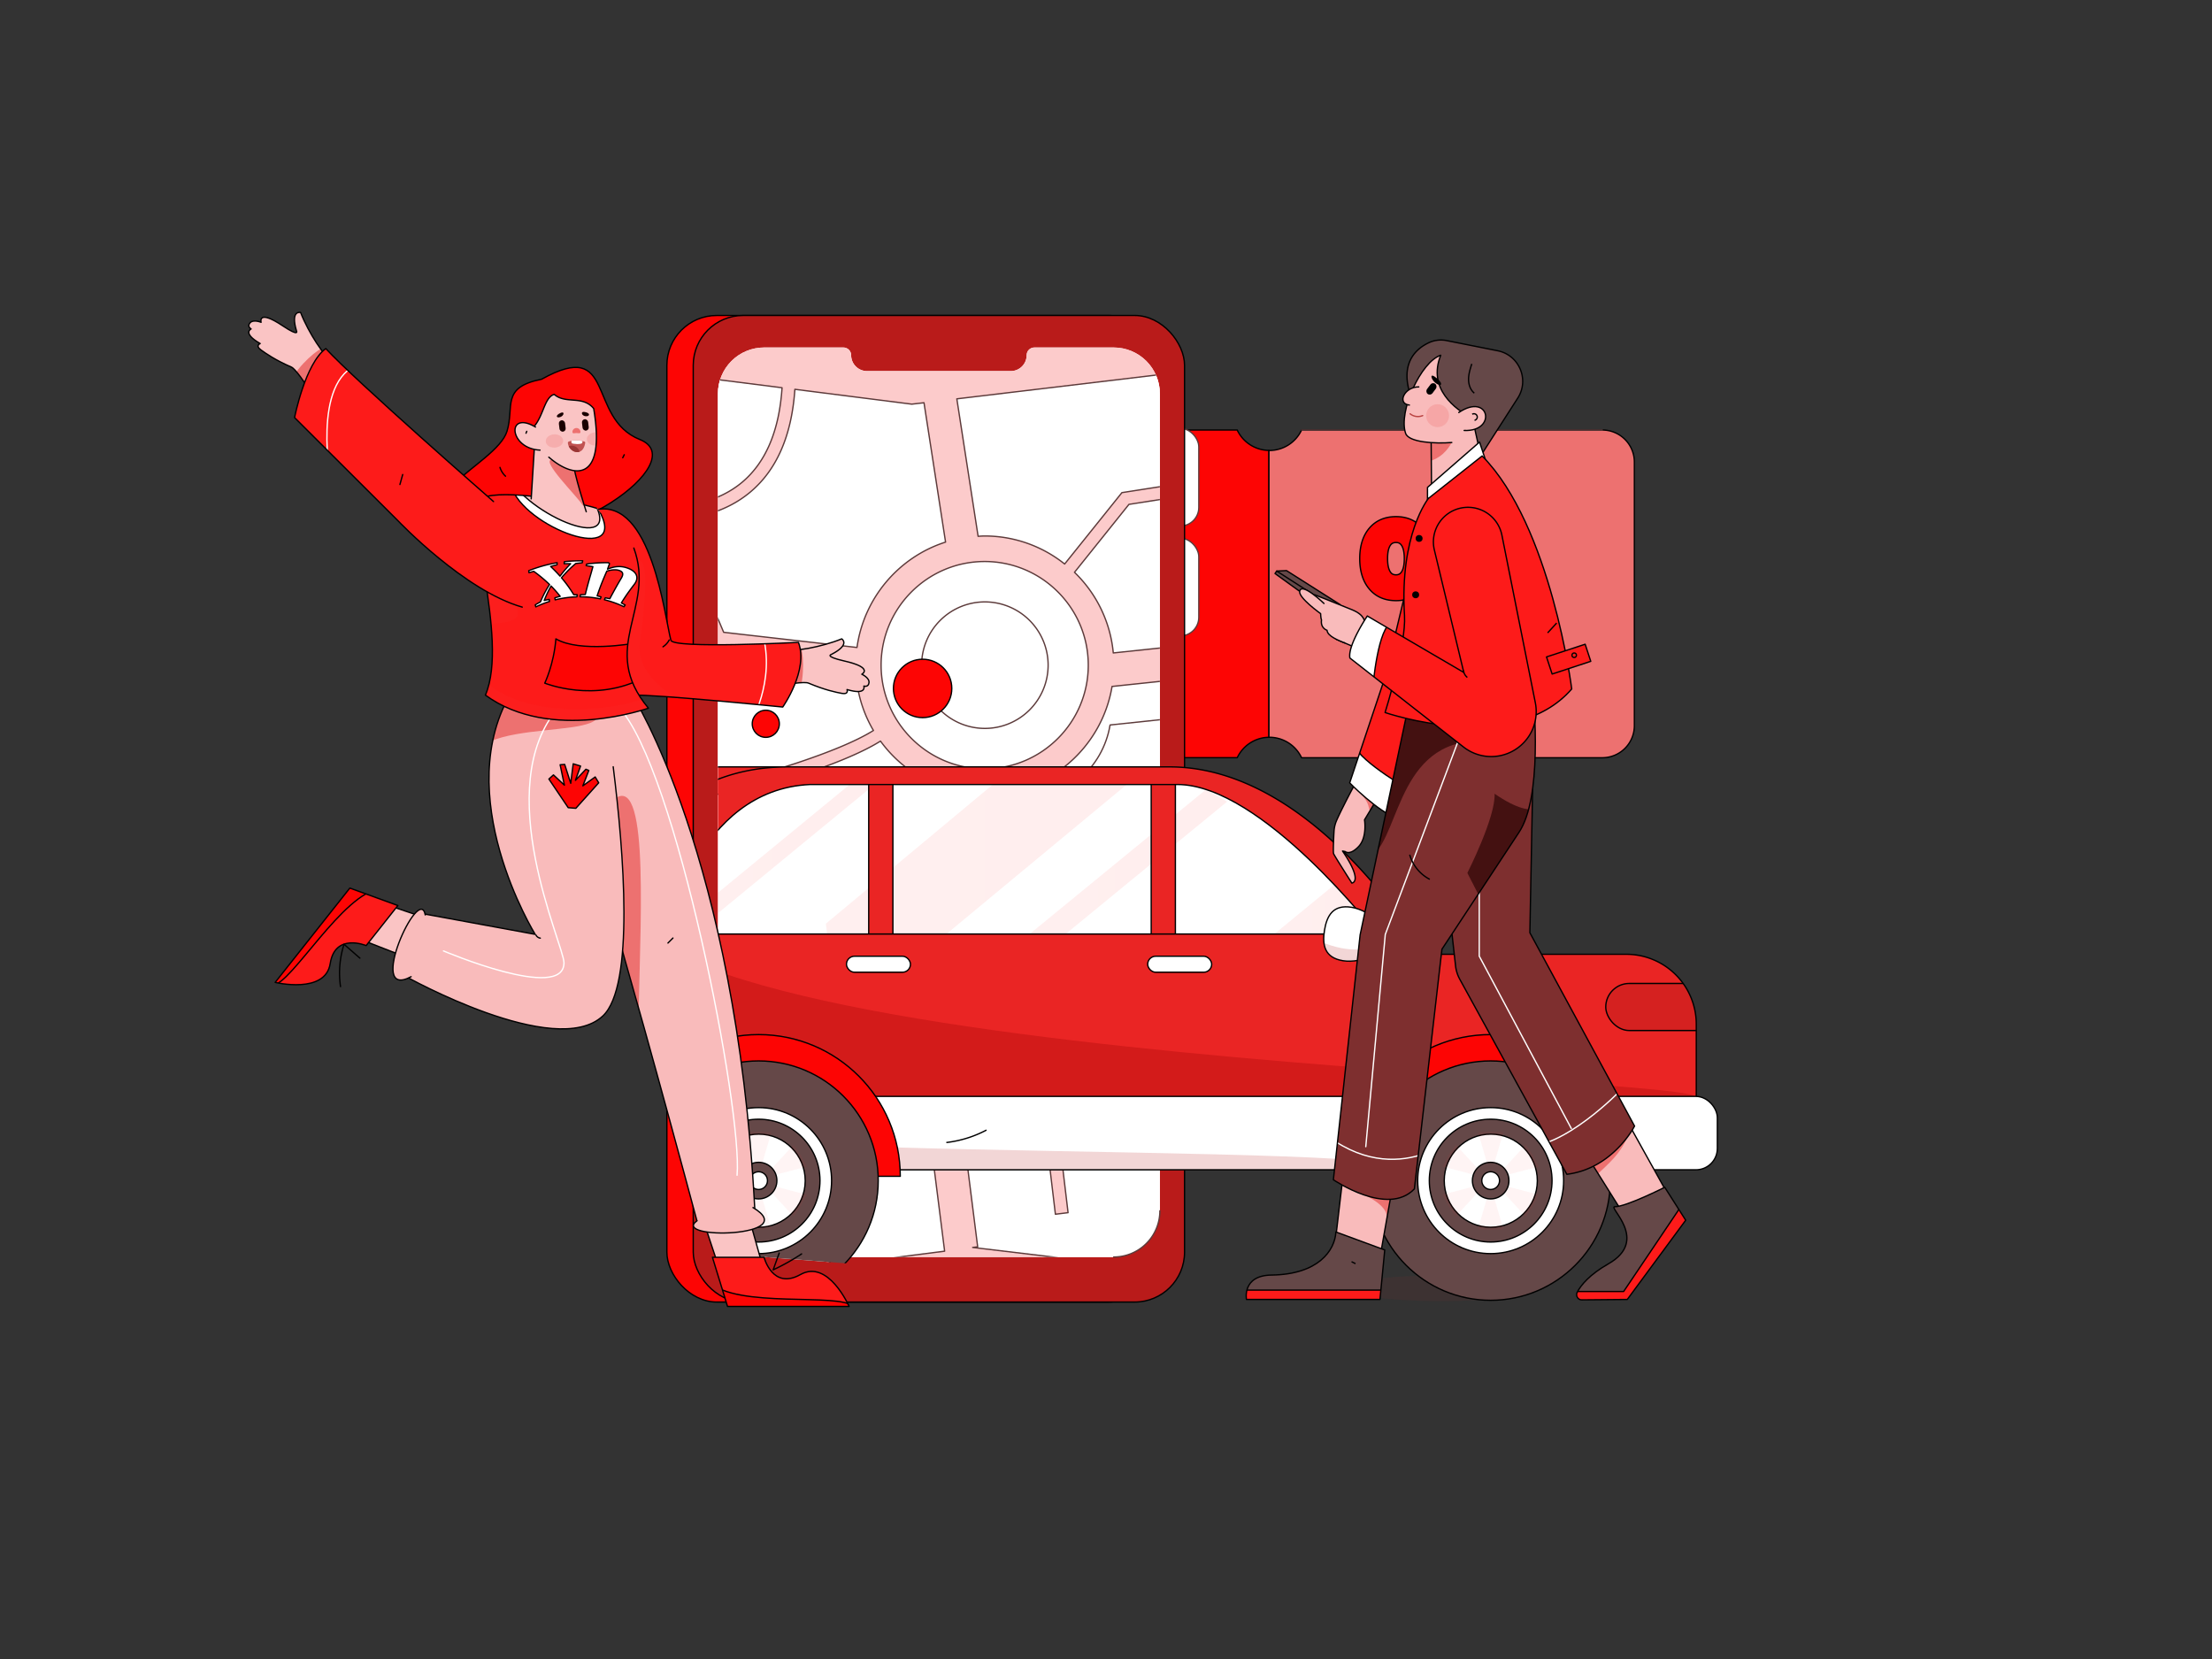 <svg xmlns="http://www.w3.org/2000/svg" xmlns:xlink="http://www.w3.org/1999/xlink" viewBox="0 0 4000 3000" id="Taxibookingapp">
  <rect x="0" y="0" width="4000" height="3000" fill="#333333" stroke="none"/>
  <defs>
    <clipPath id="b">
      <path fill="#aa1e1d" d="M1381.7,628.39h143.52a13.89,13.89,0,0,1,13.89,13.9h0a28.79,28.79,0,0,0,28.78,28.79h259.86a28.79,28.79,0,0,0,28.78-28.79h0a13.89,13.89,0,0,1,13.89-13.9h143.52a83.49,83.49,0,0,1,83.47,83.52V2189.52a83.49,83.49,0,0,1-83.47,83.52H1381.7a83.49,83.49,0,0,1-83.47-83.52V711.91A83.49,83.49,0,0,1,1381.7,628.39Z" class="color1daa8c svgShape"></path>
    </clipPath>
    <clipPath id="c">
      <path fill="none" d="M1381.7,628.39h143.52a13.89,13.89,0,0,1,13.89,13.9h0a28.79,28.79,0,0,0,28.78,28.79h259.86a28.79,28.79,0,0,0,28.78-28.79h0a13.89,13.89,0,0,1,13.89-13.9h143.52a83.49,83.49,0,0,1,83.47,83.52l1452.76,1219c0,46.13-40.67,504.35-86.77,504.35L1381.7,2273a83.49,83.49,0,0,1-83.47-83.52V711.91A83.49,83.49,0,0,1,1381.7,628.39Z"></path>
    </clipPath>
    <clipPath id="d">
      <path fill="#ea2524" stroke="#000000" stroke-linecap="round" stroke-linejoin="round" stroke-width="2.38" d="M1022.67,2064.52s-33.87-677.73,402.17-677.73h690.05c266.71,0,461.44,338.87,461.44,338.87h364.6a126.52,126.52,0,0,1,126.48,126.55v212.31Z" class="color7a24ea svgShape colorStroke000000 svgStroke"></path>
    </clipPath>
    <clipPath id="e">
      <rect width="2156.22" height="132.72" x="949.29" y="1982.63" fill="#ffffff" stroke="#000000" stroke-linecap="round" stroke-linejoin="round" stroke-width="2.38" rx="38.6" class="colorffffff svgShape colorStroke000000 svgStroke"></rect>
    </clipPath>
    <clipPath id="f">
      <path fill="#ffffff" stroke="#000000" stroke-linecap="round" stroke-linejoin="round" stroke-width="2.38" d="M1206.12,1689s52.21-261.16,258.94-270.37H2129c153.17,0,361.25,270.37,361.25,270.37Z" class="colorffffff svgShape colorStroke000000 svgStroke"></path>
    </clipPath>
    <clipPath id="j">
      <path fill="#ffffff" stroke="#000000" stroke-linecap="round" stroke-linejoin="round" stroke-width="2.38" d="M2444.13,1640.68c-33.35-5.4-44.74,14.93-49.05,41.6s.07,49.56,33.42,55,84.27-16.31,87.36-35.38S2477.49,1646.09,2444.13,1640.68Z" class="colorffffff svgShape colorStroke000000 svgStroke"></path>
    </clipPath>
    <clipPath id="k">
      <polygon fill="#f9bbbb" stroke="#000000" stroke-linecap="round" stroke-linejoin="round" stroke-width="2.38" points="2661.8 752.77 2682.44 845.89 2588.81 909.85 2587.49 735.26 2661.8 752.77" class="colorf9c1bb svgShape colorStroke000000 svgStroke"></polygon>
    </clipPath>
    <clipPath id="l">
      <polygon fill="#f9bbbb" stroke="#000000" stroke-linecap="round" stroke-linejoin="round" stroke-width="2.38" points="2869.53 1896.44 3030.17 2185.2 2961.29 2235.93 2786.4 1957.66 2869.53 1896.44" class="colorf9c1bb svgShape colorStroke000000 svgStroke"></polygon>
    </clipPath>
    <clipPath id="m">
      <path fill="#654848" stroke="#000000" stroke-linecap="round" stroke-linejoin="round" stroke-width="2.38" d="M2860.16,2350.57l82.5-.76,105.6-143.23L3010.38,2147s-69.52,35.13-90.29,35.13c-13.59,0,63.8,60.44-11.8,103.39-34,19.34-49.26,38.34-56,50.79C2848.79,2342.71,2853.15,2350.63,2860.16,2350.57Z" class="color485065 svgShape colorStroke000000 svgStroke"></path>
    </clipPath>
    <clipPath id="n">
      <polygon fill="#f9bbbb" stroke="#000000" stroke-linecap="round" stroke-linejoin="round" stroke-width="2.38" points="2544.15 1998.33 2487.91 2316.3 2406.3 2316.3 2443.61 1998.33 2544.15 1998.33" class="colorf9c1bb svgShape colorStroke000000 svgStroke"></polygon>
    </clipPath>
    <clipPath id="o">
      <path fill="#654848" stroke="#000000" stroke-linecap="round" stroke-linejoin="round" stroke-width="2.38" d="M2254,2349.81h241.42l8.62-89.52-88.32-32.53c-1.78,33.53-31.86,76.91-116.39,77.95C2245.52,2306.37,2254,2349.81,2254,2349.81Z" class="color485065 svgShape colorStroke000000 svgStroke"></path>
    </clipPath>
    <clipPath id="p">
      <path fill="#f9bbbb" stroke="#000000" stroke-linecap="round" stroke-linejoin="round" stroke-width="2.38" d="M2444.54,1596.86s21.58-1.43-16.83-57.93l4.76.92s8.22,7.81,24.22-8.94,10.8-48.42,10.8-48.42L2505,1420l-41.16-27.83s-33.19,60.82-46.53,90.79a58.22,58.22,0,0,0-5,20.6c-.73,13.69-1.81,37.3-.76,40.14C2413.11,1547.73,2444.54,1596.86,2444.54,1596.86Z" class="colorf9c1bb svgShape colorStroke000000 svgStroke"></path>
    </clipPath>
    <clipPath id="q">
      <path fill="#fd1b1a" stroke="#000000" stroke-linecap="round" stroke-linejoin="round" stroke-width="2.38" d="M2440.68,1415.7s50,51.59,86.52,64.49l80.27-296.65-24.32-282.32L2573,938.8l-68.31,285.58Z" class="color1a80fd svgShape colorStroke000000 svgStroke"></path>
    </clipPath>
    <clipPath id="r">
      <path fill="#7e2f2f" stroke="#000000" stroke-linecap="round" stroke-linejoin="round" stroke-width="2.38" d="M2833.35,2123.5c83.78-10.46,122.45-87.21,122.45-87.21l-189.32-349.6,7.78-407.38-191.11,27.26,48.94,439.85a65.78,65.78,0,0,0,7.68,24.42Z" class="color2f387e svgShape colorStroke000000 svgStroke"></path>
    </clipPath>
    <clipPath id="s">
      <path fill="#7e2f2f" stroke="#000000" stroke-linecap="round" stroke-linejoin="round" stroke-width="2.38" d="M2411.19,2133.37s98.11,67.36,146.45,16.53l49.83-433.4,139.37-211.4c41.3-62.66,29.32-218.48,22.64-294.4l25.19,14.38L2547,1276l-87.46,414.5Z" class="color2f387e svgShape colorStroke000000 svgStroke"></path>
    </clipPath>
    <clipPath id="t">
      <path fill="#fd1b1a" stroke="#000000" stroke-linecap="round" stroke-linejoin="round" stroke-width="2.38" d="M2472.55,1113.91s-35.81,53-31.51,76l205.44,160.9a81.26,81.26,0,0,0,84,9.9h0a81.36,81.36,0,0,0,45.88-89.9l-60.46-303.1a62.53,62.53,0,0,0-78.39-47.95h0a62.58,62.58,0,0,0-43.73,74.81L2647,1216Z" class="color1a80fd svgShape colorStroke000000 svgStroke"></path>
    </clipPath>
    <clipPath id="u">
      <path fill="#fac4c4" stroke="#000000" stroke-linecap="round" stroke-linejoin="round" stroke-width="2.38" d="M598.74,651.07c-11.53-5.51-40.5-48.34-55.16-86,0,0-18.72-5-7.51,33,0,0,6.59,12.09-24.71-8.81-45.93-30.68-39.21-6.44-39.21-6.44s-14.11-5.84-20,1,2,11,2,11-16.64,7.37,16.36,26.44c0,0-9.37,3.73,1.42,11.55,8.33,6,25.2,18,55,31,14.47,6.32,70.7,102.12,70.7,102.12Z" class="colorfaccc4 svgShape colorStroke000000 svgStroke"></path>
    </clipPath>
    <clipPath id="v">
      <path fill="#fac4c4" stroke="#000000" stroke-linecap="round" stroke-linejoin="round" stroke-width="2.38" d="M1421.8,1174.41c11.93,4.58,62.92-3.89,100.29-19.15,0,0,16.54,10.11-18.72,28.14,0,0-13.3,3.54,23.39,11.86,53.86,12.22,31.67,24,31.67,24s14,6.21,13,15.18-9.33,6.15-9.33,6.15,6.12,17.15-30.43,6.34c0,0,3.74,9.36-9.35,6.92-10.12-1.89-30.39-5.92-60.34-18.58-14.55-6.15-122.7,19-122.7,19Z" class="colorfaccc4 svgShape colorStroke000000 svgStroke"></path>
    </clipPath>
    <clipPath id="w">
      <path fill="#fd1b1a" stroke="#000000" stroke-linecap="round" stroke-linejoin="round" stroke-width="2.38" d="M1443.86,1161.63c18.55,50.53-28.4,116.91-28.4,116.91s-229-23-272.25-21.54-66-335.19-66-335.19c101-21.95,124.66,193.64,136,236C1217.4,1173.51,1443.86,1161.63,1443.86,1161.63Z" class="color1a80fd svgShape colorStroke000000 svgStroke"></path>
    </clipPath>
    <clipPath id="x">
      <polygon fill="#fac4c4" stroke="#000000" stroke-linecap="round" stroke-linejoin="round" stroke-width="2.38" points="1332.85 2125.19 1388.35 2322.4 1310.62 2323.97 1247.88 2134.96 1332.85 2125.19" class="colorfaccc4 svgShape colorStroke000000 svgStroke"></polygon>
    </clipPath>
    <clipPath id="y">
      <path fill="#fd1b1a" stroke="#000000" stroke-linecap="round" stroke-linejoin="round" stroke-width="2.38" d="M1535.44,2362.42s-37.57-85.91-88.07-57.6-65.72-31.24-65.72-31.24h-93.33l27.28,88.84Z" class="color1a80fd svgShape colorStroke000000 svgStroke"></path>
    </clipPath>
    <clipPath id="z">
      <polygon fill="#fac4c4" stroke="#000000" stroke-linecap="round" stroke-linejoin="round" stroke-width="2.38" points="809.21 1760.13 619.51 1686.14 666 1624.9 853.68 1688.41 809.21 1760.13" class="colorfaccc4 svgShape colorStroke000000 svgStroke"></polygon>
    </clipPath>
    <clipPath id="A">
      <path fill="#fd1b1a" stroke="#000000" stroke-linecap="round" stroke-linejoin="round" stroke-width="2.38" d="M497.6,1776.5s90.87,21.85,99.54-34.14,65-32.44,65-32.44l57.31-72.41-86.85-31.57Z" class="color1a80fd svgShape colorStroke000000 svgStroke"></path>
    </clipPath>
    <clipPath id="B">
      <path fill="#f9bbbb" stroke="#000000" stroke-linecap="round" stroke-linejoin="round" stroke-width="2.38" d="M1264.84,2224.58c75,5.47,100.21-34.75,100.21-34.75-.16-3-.31-6-.47-8.94C1330.47,1546.75,1143.27,1257,1143.27,1257h-116l-7.39,103.49S1116.23,1669,1264.84,2224.58Z" class="colorf9c1bb svgShape colorStroke000000 svgStroke"></path>
    </clipPath>
    <clipPath id="C">
      <path fill="#f9bbbb" stroke="#000000" stroke-linecap="round" stroke-linejoin="round" stroke-width="2.38" d="M1090.22,1257.18l-162.66-10.06c-117,188.15,40.23,442.49,40.23,442.49L767.48,1652.8c-49,40.23-35,112.3-35,112.3s272,152.46,357.72,72c57.52-54,37.83-296.76,18.66-450.57" class="colorf9c1bb svgShape colorStroke000000 svgStroke"></path>
    </clipPath>
    <clipPath id="D">
      <path fill="#fd1b1a" stroke="#000000" stroke-linecap="round" stroke-linejoin="round" stroke-width="2.38" d="M1078.53,919c-37.82-12.09-167.92-35.06-206.08-18.79s49.15,254.44,5.31,356.78c118.07,86.63,294.8,23.6,294.8,23.6-91.23-109.32,14-180-26.4-289.55" class="color1a80fd svgShape colorStroke000000 svgStroke"></path>
    </clipPath>
    <clipPath id="E">
      <path fill="#fac4c4" stroke="#000000" stroke-linecap="round" stroke-linejoin="round" stroke-width="2.38" d="M1060.14,925.43s-23.38-72.26-23.36-89.81l-69.31-44.39-6.89,110.83" class="colorfaccc4 svgShape colorStroke000000 svgStroke"></path>
    </clipPath>
    <clipPath id="F">
      <path fill="#fac4c4" stroke="#000000" stroke-linecap="round" stroke-linejoin="round" stroke-width="2.38" d="M992.45,826.7c43.71,38,103.77,48.06,81.14-87.91-20.1-24.54-50.58-7.31-71.37-25.65-20.48,6.06-19.14,49.19-46.41,67A137.18,137.18,0,0,0,966,797.37" class="colorfaccc4 svgShape colorStroke000000 svgStroke"></path>
    </clipPath>
    <clipPath id="G">
      <path fill="#c15352" d="M1058.23,800.82c-4.29,27.47-30.37,16.81-31.33-.15a2.11,2.11,0,0,1,1.29-2c3.43-1.45,13.42-4.6,28.53-.18A2.14,2.14,0,0,1,1058.23,800.82Z" class="colorc1525f svgShape"></path>
    </clipPath>
    <clipPath id="H">
      <path fill="#fd1b1a" stroke="#000000" stroke-linecap="round" stroke-linejoin="round" stroke-width="2.38" d="M892.46,907S641,687.21,589.18,630.34c-37.43,27-56.5,124.79-56.5,124.79L720.23,942.21s119.71,126.09,224.16,155.64" class="color1a80fd svgShape colorStroke000000 svgStroke"></path>
    </clipPath>
    <linearGradient id="a" x1="-1607.62" x2="-1036.13" y1="1611.42" y2="1611.42" gradientTransform="matrix(-1 0 0 1 458.87 1.7)" gradientUnits="userSpaceOnUse">
      <stop offset="0" stop-color="#ff0100" class="stopColor00a1ff svgShape"></stop>
      <stop offset="1" stop-color="#ff0e0d" class="stopColor0d6dff svgShape"></stop>
    </linearGradient>
    <linearGradient xlink:href="#a" id="g" x1="-1169.48" x2="-705.85" y1="1550.76" y2="1550.76"></linearGradient>
    <linearGradient xlink:href="#a" id="h" x1="-2075.88" x2="-1796.42" y1="1662.19" y2="1662.19"></linearGradient>
    <linearGradient xlink:href="#a" id="i" x1="-1761.43" x2="-1354.25" y1="1576.12" y2="1576.12"></linearGradient>
  </defs>
  <path fill="#ed7170" stroke="#000000" stroke-linecap="round" stroke-linejoin="round" stroke-width="2.38" d="M2897.44,777.62H2353.67a64.35,64.35,0,0,1-58.19,37c-.4,0-.78-.08-1.18-.09v518.78c.4,0,.78-.09,1.18-.09a64.35,64.35,0,0,1,58.19,37h543.77a58,58,0,0,0,58-58V835.63A58,58,0,0,0,2897.44,777.62Z" class="colored707b svgShape colorStroke000000 svgStroke"></path>
  <path fill="#fd0504" stroke="#000000" stroke-linecap="round" stroke-linejoin="round" stroke-width="2.38" d="M2237.29 777.62H1945a58 58 0 0 0-58 58v476.51a58 58 0 0 0 58 58h292.33a64.3 64.3 0 0 1 57-36.87V814.49A64.3 64.3 0 0 1 2237.29 777.62ZM2572.5 1065.17c11.48-13.55 17.3-32.09 17.3-55.08s-5.83-41.49-17.33-55c-11.83-13.84-28-20.87-48-20.87-20.24 0-36.51 7-48.34 20.87-11.49 13.46-17.32 32-17.32 55s5.82 41.53 17.3 55.08c11.82 14 28.1 21 48.36 21C2544.5 1086.22 2560.67 1079.14 2572.5 1065.17Zm-33.11-55.08c0 10.63-1.59 18.6-4.72 23.67-2.48 4-5.54 5.7-10.23 5.7-4.9 0-8.06-1.7-10.52-5.7-3.15-5.08-4.74-13-4.74-23.67s1.59-18.5 4.7-23.46c2.47-3.93 5.63-5.6 10.56-5.6 4.72 0 7.79 1.67 10.25 5.59C2537.81 991.58 2539.39 999.48 2539.39 1010.09ZM2777.55 1082.62c-11.73-14-28-21.08-48.24-21.08-20.06 0-36.23 7.08-48 21-11.48 13.55-17.31 32.08-17.31 55.08s5.83 41.51 17.33 55c11.82 13.85 28 20.87 48 20.87 20.26 0 36.49-7 48.21-20.9 11.38-13.46 17.15-31.94 17.15-54.93S2788.91 1096.18 2777.55 1082.62Zm-58.59 31.2c2.36-3.87 5.46-5.52 10.35-5.52s8.12 1.73 10.56 5.6c3.12 5 4.69 12.95 4.69 23.77 0 10.62-1.57 18.51-4.69 23.47-2.47 3.93-5.62 5.6-10.56 5.6-4.72 0-7.79-1.67-10.26-5.61-3.11-5-4.69-12.84-4.69-23.46S2716 1118.73 2719 1113.82ZM2727.45 942.45a8.33 8.33 0 0 0-7.24-4.2h-37.7a8.35 8.35 0 0 0-7.2 4.13l-149 254.25a8.35 8.35 0 0 0 7.2 12.57h37.7a8.36 8.36 0 0 0 7.2-4.12l149-254.25A8.37 8.37 0 0 0 2727.45 942.45Z" class="colorfdd504 svgShape colorStroke000000 svgStroke"></path>
  <line x1="2897.44" x2="2353.67" y1="777.62" y2="777.62" fill="none" stroke="#5c3a3a" stroke-linecap="round" stroke-linejoin="round" stroke-width="2.38" class="colorStroke3a4d5c svgStroke"></line>
  <path fill="none" stroke="#5c3a3a" stroke-linecap="round" stroke-linejoin="round" stroke-width="2.38" d="M1887,1312.14a58,58,0,0,0,58,58" class="colorStroke3a4d5c svgStroke"></path>
  <line x1="2578.44" x2="2727.41" y1="1205.08" y2="950.83" fill="none" stroke="#5c3a3a" stroke-linecap="round" stroke-linejoin="round" stroke-width="2.38" class="colorStroke3a4d5c svgStroke"></line>
  <rect width="888.44" height="1784.05" x="1205.92" y="570.47" fill="#fd0504" stroke="#000000" stroke-linecap="round" stroke-linejoin="round" stroke-width="2.38" rx="90.22" transform="rotate(-180 1650.14 1462.49)" class="colorfdd504 svgShape colorStroke000000 svgStroke"></rect>
  <rect width="80.89" height="176.59" x="2086.9" y="774.59" fill="#ffffff" stroke="#5c3a3a" stroke-linecap="round" stroke-linejoin="round" stroke-width="2.38" rx="33.5" transform="rotate(-180 2127.35 862.89)" class="colorffffff svgShape colorStroke3a4d5c svgStroke"></rect>
  <rect width="80.89" height="176.59" x="2086.9" y="973.26" fill="#ffffff" stroke="#5c3a3a" stroke-linecap="round" stroke-linejoin="round" stroke-width="2.38" rx="33.5" transform="rotate(-180 2127.35 1061.55)" class="colorffffff svgShape colorStroke3a4d5c svgStroke"></rect>
  <rect width="888.44" height="1784.05" x="1253.6" y="570.47" fill="#b91b1a" stroke="#000000" stroke-linecap="round" stroke-linejoin="round" stroke-width="2.38" rx="90.22" transform="rotate(-180 1697.82 1462.49)" class="color1ab995 svgShape colorStroke000000 svgStroke"></rect>
  <path fill="#aa1e1d" d="M1381.7,628.39h143.52a13.89,13.89,0,0,1,13.89,13.9h0a28.79,28.79,0,0,0,28.78,28.79h259.86a28.79,28.79,0,0,0,28.78-28.79h0a13.89,13.89,0,0,1,13.89-13.9h143.52a83.49,83.49,0,0,1,83.47,83.52V2189.52a83.49,83.49,0,0,1-83.47,83.52H1381.7a83.49,83.49,0,0,1-83.47-83.52V711.91A83.49,83.49,0,0,1,1381.7,628.39Z" class="color1daa8c svgShape"></path>
  <g clip-path="url(#b)" fill="#000000" class="color000000 svgShape">
    <rect width="835.72" height="1706.98" x="1279.75" y="609.33" fill="#ffffff" stroke="#5c3a3a" stroke-linecap="round" stroke-linejoin="round" stroke-width="2.38" rx="45.8" transform="rotate(-180 1697.61 1462.82)" class="colorffffff svgShape colorStroke3a4d5c svgStroke"></rect>
    <polygon fill="#fccbcb" points="1764.99 2389.46 1099.99 2473.86 870.62 1868.56 1216.97 1142.17 950.05 509.44 1645.85 597.85 1659.7 596.31 1659.39 595.08 1724.05 584.91 1724.67 588.61 2357.96 513.13 2408.45 783.3 2408.76 783.3 2410.61 795.61 2484.19 1185.3 2353.64 1871.02 2493.11 2476.03 1764.99 2389.46" class="colorcbddfc svgShape"></polygon>
    <polygon fill="#ffffff" stroke="#5c3a3a" stroke-linecap="round" stroke-linejoin="round" stroke-width="2.38" points="1001.35 1840.68 1186.41 2328.77 1453.52 2294.8 1329.31 1803.6 1004.47 1833.89 1001.35 1840.68" class="colorffffff svgShape colorStroke3a4d5c svgStroke"></polygon>
    <polygon fill="#ffffff" stroke="#5c3a3a" stroke-linecap="round" stroke-linejoin="round" stroke-width="2.38" points="1649.89 1778.4 1627.26 1776.14 1352.79 1801.61 1476.44 2290.56 1465.12 2293.39 1708.19 2262.53 1648.2 1788.59 1649.89 1778.4" class="colorffffff svgShape colorStroke3a4d5c svgStroke"></polygon>
    <path fill="#ffffff" stroke="#5c3a3a" stroke-linecap="round" stroke-linejoin="round" stroke-width="2.38" d="M1659,1718.66l44.42-295.58a232.94,232.94,0,0,1-111.2-82.95c-61.69,38.79-181.37,73.61-212.78,82.38l-41.31,319.93,289.18-26.89Z" class="colorffffff svgShape colorStroke3a4d5c svgStroke"></path>
    <path fill="#ffffff" stroke="#5c3a3a" stroke-linecap="round" stroke-linejoin="round" stroke-width="2.38" d="m1601.61 1645.08 26-173a136.33 136.33 0 0 1-65.08-48.54c-36.1 22.7-106.13 43.08-124.52 48.21L1413.84 1659l169.23-15.74ZM1967.94 1202.81c0-103.33-84-187.42-187.32-187.42s-187.32 84.09-187.32 187.42 84 187.44 187.32 187.44 187.32-84.1 187.32-187.44Z" class="colorffffff svgShape colorStroke3a4d5c svgStroke"></path>
    <path fill="#ffffff" stroke="#5c3a3a" stroke-linecap="round" stroke-linejoin="round" stroke-width="2.38" d="m1034.75 1770.75 279.84-26v-.28l43.85-340 7.36-2c1.7-.28 147.43-39.93 213.64-81.54a231.22 231.22 0 0 1-30.27-89.47L1305.53 1204ZM1105.2 662.06l107.24 254c35.38-.57 86.87-8.77 128.75-43.31 43.57-36.25 67.9-93.72 73-171.58ZM2294.76 872.71 2041.5 912.05 1943 1034.93a232.16 232.16 0 0 1 70.17 145.8l332.75-35.1ZM2358.14 1210.18l-1.14-5.38-346.06 36.52c-18.39 110.7-114.59 195.36-230 195.36-6.23 0-12.45-.57-18.41-.86l-43.57 288.78 246.18 24.07c5.94-126.83 45-221.4 116.86-281.13 84-69.66 188.44-72.77 240.23-69.09Z" class="colorffffff svgShape colorStroke3a4d5c svgStroke"></path>
    <path fill="#ffffff" stroke="#5c3a3a" stroke-linecap="round" stroke-linejoin="round" stroke-width="2.38" d="M2251.74,1289.12l-.8-3.78L2007.36,1311c-12.94,77.92-80.65,137.5-161.91,137.5-4.38,0-8.76-.4-13-.6l-30.67,203.26,173.27,16.94c4.18-89.27,31.67-155.83,82.26-197.88,59.14-49,132.63-51.22,169.08-48.62Z" class="colorffffff svgShape colorStroke3a4d5c svgStroke"></path>
    <path fill="#ffffff" stroke="#5c3a3a" stroke-linecap="round" stroke-linejoin="round" stroke-width="2.38" d="M2318 1421.39c-49.23-2.83-145.43 1.41-221.27 64-67.06 55.5-103 145-108.65 265.57l256.07 24.91-5.94 59.74-528.28-51.82-.84 5.11 58.85 465.72-9.05 1.14 590.8 70.49L2280 2025l-1.12 11.62-370.68-38.23 23.21 194.51-22.92 2.82-26.61-223.09 395.58 41.05-39.61-171.85ZM1780.91 1317.2a114.38 114.38 0 1 0-114.32-114.39 114.39 114.39 0 0 0 114.32 114.39Z" class="colorffffff svgShape colorStroke3a4d5c svgStroke"></path>
    <ellipse cx="1869.53" cy="906.77" fill="#fd0504" stroke="#000000" stroke-linecap="round" stroke-linejoin="round" stroke-width="2.38" rx="24.49" ry="24.5" class="colorfdd504 svgShape colorStroke000000 svgStroke"></ellipse>
    <ellipse cx="1384.79" cy="1308.85" fill="#fd0504" stroke="#000000" stroke-linecap="round" stroke-linejoin="round" stroke-width="2.38" rx="24.49" ry="24.5" class="colorfdd504 svgShape colorStroke000000 svgStroke"></ellipse>
    <ellipse cx="1409.27" cy="906.77" fill="#fd0504" stroke="#000000" stroke-linecap="round" stroke-linejoin="round" stroke-width="2.38" rx="24.49" ry="24.5" class="colorfdd504 svgShape colorStroke000000 svgStroke"></ellipse>
    <ellipse cx="1894.01" cy="1487.4" fill="#fd0504" stroke="#000000" stroke-linecap="round" stroke-linejoin="round" stroke-width="2.38" rx="39.43" ry="39.46" class="colorfdd504 svgShape colorStroke000000 svgStroke"></ellipse>
    <ellipse cx="1668.38" cy="1244.9" fill="#fd0504" stroke="#000000" stroke-linecap="round" stroke-linejoin="round" stroke-width="2.38" rx="52.77" ry="52.8" class="colorfdd504 svgShape colorStroke000000 svgStroke"></ellipse>
    <path fill="#ffffff" stroke="#5c3a3a" stroke-linecap="round" stroke-linejoin="round" stroke-width="2.38" d="M1549.72 1170.83c12.45-89.75 75.84-163.64 160.16-190.54l-39-252-22.08 2.54L1437.39 704c-5.66 83.53-32.82 146.1-81.21 186.3-43.57 36.23-95.36 46.71-133.83 48.69l86.29 204.41ZM2254.58 658.67l-524.32 62.57 38.47 248.58c4-.29 7.93-.57 11.89-.57a231.43 231.43 0 0 1 144.6 50.68l103.56-129.1 261.73-40.77Z" class="colorffffff svgShape colorStroke3a4d5c svgStroke"></path>
  </g>
  <path fill="none" stroke="#5c3a3a" stroke-linecap="round" stroke-linejoin="round" stroke-width="2.38" d="M2097.41,2189.52a83.49,83.49,0,0,1-83.47,83.52" class="colorStroke3a4d5c svgStroke"></path>
  <g clip-path="url(#c)" fill="#000000" class="color000000 svgShape">
    <ellipse cx="1304.34" cy="2329.51" fill="#fc1e1d" opacity=".05" rx="168.08" ry="23.3" class="color1d62fc svgShape"></ellipse>
    <ellipse cx="2605.22" cy="2329.51" fill="#fc1e1d" opacity=".05" rx="168.08" ry="23.3" class="color1d62fc svgShape"></ellipse>
    <path fill="#ea2524" stroke="#000000" stroke-linecap="round" stroke-linejoin="round" stroke-width="2.38" d="M1158.14,1386.79s27.51,65.65,93.13,63.54l213.79-63.54Z" class="color7a24ea svgShape colorStroke000000 svgStroke"></path>
    <path fill="#ea2524" d="M1022.67,2064.52s-33.87-677.73,402.17-677.73h690.05c266.71,0,461.44,338.87,461.44,338.87h364.6a126.52,126.52,0,0,1,126.48,126.55v212.31Z" class="color7a24ea svgShape"></path>
    <g clip-path="url(#d)" fill="#000000" class="color000000 svgShape">
      <path fill="#d31b1a" d="M1155.61,1519.65c-381.52,391,1835.6,419.37,1911.31,463s-2044.25,81.89-2044.25,81.89L669.45,1621.88" class="color6b1ad3 svgShape"></path>
      <rect width="125.59" height="125.66" x="984.57" y="1758.13" fill="#d52120" stroke="#000000" stroke-linecap="round" stroke-linejoin="round" stroke-width="2.38" rx="26.72" class="colore43334 svgShape colorStroke000000 svgStroke"></rect>
      <rect width="265.43" height="85.14" x="2903.72" y="1778.39" fill="#d52120" stroke="#000000" stroke-linecap="round" stroke-linejoin="round" stroke-width="2.38" rx="42.56" class="colore43334 svgShape colorStroke000000 svgStroke"></rect>
    </g>
    <path fill="none" stroke="#000000" stroke-linecap="round" stroke-linejoin="round" stroke-width="2.38" d="M1022.67,2064.52s-33.87-677.73,402.17-677.73h690.05c266.71,0,461.44,338.87,461.44,338.87h364.6a126.52,126.52,0,0,1,126.48,126.55v212.31Z" class="colorStroke000000 svgStroke"></path>
    <rect width="2156.22" height="132.72" x="949.29" y="1982.63" fill="#ffffff" rx="38.6" class="colorffffff svgShape"></rect>
    <g clip-path="url(#e)" fill="#000000" class="color000000 svgShape">
      <path fill="#f2d6d6" d="M885.43,1982.63c35,136,1717.55,72.54,1672.77,139.27s-1275.57,66-1275.57,66l-412.18-14.46Z" class="colord6dcf2 svgShape"></path>
    </g>
    <rect width="2156.22" height="132.72" x="949.29" y="1982.63" fill="none" stroke="#000000" stroke-linecap="round" stroke-linejoin="round" stroke-width="2.38" rx="38.6" class="colorStroke000000 svgStroke"></rect>
    <path fill="#ffffff" d="M1206.12,1689s52.21-261.16,258.94-270.37H2129c153.17,0,361.25,270.37,361.25,270.37Z" class="colorffffff svgShape"></path>
    <g clip-path="url(#f)" fill="#000000" class="color000000 svgShape">
      <g opacity=".07" fill="#000000" class="color000000 svgShape">
        <path fill="url(#a)" d="M1845.66,1376.81l-352.23,293.47,21.64,181.46,550.1-456C1999.15,1382.92,1924.85,1378.38,1845.66,1376.81Z"></path>
        <path fill="url(#g)" d="M1627,1381.18c-18.15,2.18-36.27,4.81-54.36,7.77L1163.09,1725.5l44.86,0Z"></path>
        <path fill="url(#h)" d="M2533.15,1692.18c-32.38-24.48-76.31-57.71-121-91.63l-158.46,130.21,232.27.22Z"></path>
        <path fill="url(#i)" d="M2218.93,1449.73a323,323,0,0,0-38.68-21.53l-368.76,302.14,64.88.07Z"></path>
      </g>
      <rect width="43.75" height="283.8" x="1570.9" y="1411.86" fill="#ea2524" stroke="#000000" stroke-linecap="round" stroke-linejoin="round" stroke-width="2.38" class="color7a24ea svgShape colorStroke000000 svgStroke"></rect>
      <rect width="43.75" height="283.8" x="2081.73" y="1411.86" fill="#ea2524" stroke="#000000" stroke-linecap="round" stroke-linejoin="round" stroke-width="2.38" class="color7a24ea svgShape colorStroke000000 svgStroke"></rect>
    </g>
    <path fill="none" stroke="#000000" stroke-linecap="round" stroke-linejoin="round" stroke-width="2.38" d="M1206.12,1689s52.21-261.16,258.94-270.37H2129c153.17,0,361.25,270.37,361.25,270.37Z" class="colorStroke000000 svgStroke"></path>
    <rect width="115.71" height="28.95" x="1530.68" y="1729.18" fill="#ffffff" stroke="#000000" stroke-linecap="round" stroke-linejoin="round" stroke-width="2.38" rx="14.47" class="colorffffff svgShape colorStroke000000 svgStroke"></rect>
    <rect width="115.71" height="28.95" x="2075.38" y="1729.18" fill="#ffffff" stroke="#000000" stroke-linecap="round" stroke-linejoin="round" stroke-width="2.38" rx="14.47" class="colorffffff svgShape colorStroke000000 svgStroke"></rect>
    <ellipse cx="1371.83" cy="2127.16" fill="#ffffff" stroke="#000000" stroke-linecap="round" stroke-linejoin="round" stroke-width="2.38" rx="200.87" ry="200.99" class="colorffffff svgShape colorStroke000000 svgStroke"></ellipse>
    <ellipse cx="1371.83" cy="2127.16" fill="#ffffff" stroke="#000000" stroke-linecap="round" stroke-linejoin="round" stroke-width="2.38" rx="135.64" ry="135.71" class="colorffffff svgShape colorStroke000000 svgStroke"></ellipse>
    <ellipse cx="1371.83" cy="2127.16" fill="#ffffff" stroke="#000000" stroke-linecap="round" stroke-linejoin="round" stroke-width="2.38" rx="109.98" ry="110.05" class="colorffffff svgShape colorStroke000000 svgStroke"></ellipse>
    <ellipse cx="1371.83" cy="2127.16" fill="#ffffff" stroke="#000000" stroke-linecap="round" stroke-linejoin="round" stroke-width="2.38" rx="26.96" ry="26.98" class="colorffffff svgShape colorStroke000000 svgStroke"></ellipse>
    <polygon fill="#ffffff" stroke="#000000" stroke-linecap="round" stroke-linejoin="round" stroke-width="2.38" points="1385.37 2082.94 1358.3 2082.94 1352.31 2035.92 1391.35 2035.92 1385.37 2082.94" class="colorffffff svgShape colorStroke000000 svgStroke"></polygon>
    <polygon fill="#ffffff" stroke="#000000" stroke-linecap="round" stroke-linejoin="round" stroke-width="2.38" points="1358.3 2171.37 1385.37 2171.37 1391.35 2218.39 1352.31 2218.39 1358.3 2171.37" class="colorffffff svgShape colorStroke000000 svgStroke"></polygon>
    <polygon fill="#ffffff" stroke="#000000" stroke-linecap="round" stroke-linejoin="round" stroke-width="2.38" points="1385.37 2082.94 1358.3 2082.94 1352.31 2035.92 1391.35 2035.92 1385.37 2082.94" class="colorffffff svgShape colorStroke000000 svgStroke"></polygon>
    <polygon fill="#ffffff" stroke="#000000" stroke-linecap="round" stroke-linejoin="round" stroke-width="2.38" points="1358.3 2171.37 1385.37 2171.37 1391.35 2218.39 1352.31 2218.39 1358.3 2171.37" class="colorffffff svgShape colorStroke000000 svgStroke"></polygon>
    <polygon fill="#ffffff" stroke="#000000" stroke-linecap="round" stroke-linejoin="round" stroke-width="2.38" points="1340.33 2093.32 1326.79 2116.78 1283.11 2098.45 1302.63 2064.62 1340.33 2093.32" class="colorffffff svgShape colorStroke000000 svgStroke"></polygon>
    <polygon fill="#ffffff" stroke="#000000" stroke-linecap="round" stroke-linejoin="round" stroke-width="2.38" points="1403.33 2160.99 1416.87 2137.53 1460.56 2155.86 1441.04 2189.69 1403.33 2160.99" class="colorffffff svgShape colorStroke000000 svgStroke"></polygon>
    <polygon fill="#ffffff" stroke="#000000" stroke-linecap="round" stroke-linejoin="round" stroke-width="2.38" points="1326.79 2137.53 1340.33 2160.99 1302.63 2189.69 1283.11 2155.86 1326.79 2137.53" class="colorffffff svgShape colorStroke000000 svgStroke"></polygon>
    <polygon fill="#ffffff" stroke="#000000" stroke-linecap="round" stroke-linejoin="round" stroke-width="2.38" points="1416.87 2116.78 1403.33 2093.32 1441.04 2064.62 1460.56 2098.45 1416.87 2116.78" class="colorffffff svgShape colorStroke000000 svgStroke"></polygon>
    <path fill="#fd0504" stroke="#000000" stroke-linecap="round" stroke-linejoin="round" stroke-width="2.38" d="M1371.83,1870.86c-141.46,0-256.14,114.75-256.14,256.3H1628C1628,1985.61,1513.3,1870.86,1371.83,1870.86Z" class="colorfdd504 svgShape colorStroke000000 svgStroke"></path>
    <ellipse cx="1371.83" cy="2134.93" fill="#654848" stroke="#000000" stroke-linecap="round" stroke-linejoin="round" stroke-width="2.38" rx="216.3" ry="216.42" class="color485065 svgShape colorStroke000000 svgStroke"></ellipse>
    <ellipse cx="1371.83" cy="2134.93" fill="#ffffff" stroke="#000000" stroke-linecap="round" stroke-linejoin="round" stroke-width="2.38" rx="131.94" ry="132.02" class="colorffffff svgShape colorStroke000000 svgStroke"></ellipse>
    <ellipse cx="1371.83" cy="2134.93" fill="#654848" stroke="#000000" stroke-linecap="round" stroke-linejoin="round" stroke-width="2.38" rx="110.97" ry="111.04" class="color485065 svgShape colorStroke000000 svgStroke"></ellipse>
    <ellipse cx="1371.83" cy="2134.93" fill="#ffffff" stroke="#000000" stroke-linecap="round" stroke-linejoin="round" stroke-width="2.38" rx="84.21" ry="84.16" transform="rotate(-89.86 1371.963 2134.957)" class="colorffffff svgShape colorStroke000000 svgStroke"></ellipse>
    <g opacity=".05" fill="#000000" class="color000000 svgShape">
      <polygon fill="#fc1e1d" points="1374.7 2153.97 1371.81 2155.27 1368.93 2153.97 1348.67 2222.82 1371.75 2224.14 1394.83 2222.87 1374.7 2153.97" class="color1d62fc svgShape"></polygon>
      <polygon fill="#fc1e1d" points="1368.96 2115.89 1371.85 2114.59 1374.73 2115.89 1394.99 2047.03 1371.92 2045.71 1348.84 2046.99 1368.96 2115.89" class="color1d62fc svgShape"></polygon>
    </g>
    <g opacity=".05" fill="#000000" class="color000000 svgShape">
      <polygon fill="#fc1e1d" points="1389.62 2142.27 1389.25 2145.42 1386.65 2147.22 1435.21 2200.05 1448.23 2180.93 1459.02 2160.48 1389.62 2142.27" class="color1d62fc svgShape"></polygon>
      <polygon fill="#fc1e1d" points="1354.04 2127.58 1354.42 2124.44 1357.02 2122.64 1308.45 2069.81 1295.44 2088.92 1284.65 2109.38 1354.04 2127.58" class="color1d62fc svgShape"></polygon>
    </g>
    <polygon fill="#fc1e1d" points="1354.03 2142.24 1354.4 2145.38 1356.99 2147.19 1308.33 2199.93 1295.35 2180.79 1284.6 2160.31 1354.03 2142.24" opacity=".05" class="color1d62fc svgShape"></polygon>
    <polygon fill="#fc1e1d" points="1389.64 2127.62 1389.27 2124.47 1386.67 2122.66 1435.34 2069.93 1448.31 2089.07 1459.06 2109.54 1389.64 2127.62" opacity=".05" class="color1d62fc svgShape"></polygon>
    <ellipse cx="1371.83" cy="2134.93" fill="#654848" stroke="#000000" stroke-linecap="round" stroke-linejoin="round" stroke-width="2.38" rx="33.04" ry="33.06" class="color485065 svgShape colorStroke000000 svgStroke"></ellipse>
    <path fill="#ffffff" stroke="#000000" stroke-linecap="round" stroke-linejoin="round" stroke-width="2.38" d="M1387.81,2134.94a16,16,0,1,1-16-16A16,16,0,0,1,1387.81,2134.94Z" class="colorffffff svgShape colorStroke000000 svgStroke"></path>
    <ellipse cx="2695.61" cy="2127.16" fill="#ffffff" stroke="#000000" stroke-linecap="round" stroke-linejoin="round" stroke-width="2.38" rx="200.87" ry="200.99" class="colorffffff svgShape colorStroke000000 svgStroke"></ellipse>
    <ellipse cx="2695.61" cy="2127.16" fill="#ffffff" stroke="#000000" stroke-linecap="round" stroke-linejoin="round" stroke-width="2.38" rx="135.64" ry="135.71" class="colorffffff svgShape colorStroke000000 svgStroke"></ellipse>
    <ellipse cx="2695.61" cy="2127.16" fill="#ffffff" stroke="#000000" stroke-linecap="round" stroke-linejoin="round" stroke-width="2.38" rx="109.98" ry="110.05" class="colorffffff svgShape colorStroke000000 svgStroke"></ellipse>
    <ellipse cx="2695.61" cy="2127.16" fill="#ffffff" stroke="#000000" stroke-linecap="round" stroke-linejoin="round" stroke-width="2.38" rx="26.96" ry="26.98" class="colorffffff svgShape colorStroke000000 svgStroke"></ellipse>
    <polygon fill="#ffffff" stroke="#000000" stroke-linecap="round" stroke-linejoin="round" stroke-width="2.38" points="2709.15 2082.94 2682.07 2082.94 2676.09 2035.92 2715.13 2035.92 2709.15 2082.94" class="colorffffff svgShape colorStroke000000 svgStroke"></polygon>
    <polygon fill="#ffffff" stroke="#000000" stroke-linecap="round" stroke-linejoin="round" stroke-width="2.38" points="2682.07 2171.37 2709.15 2171.37 2715.13 2218.39 2676.09 2218.39 2682.07 2171.37" class="colorffffff svgShape colorStroke000000 svgStroke"></polygon>
    <polygon fill="#ffffff" stroke="#000000" stroke-linecap="round" stroke-linejoin="round" stroke-width="2.38" points="2709.15 2082.94 2682.07 2082.94 2676.09 2035.92 2715.13 2035.92 2709.15 2082.94" class="colorffffff svgShape colorStroke000000 svgStroke"></polygon>
    <polygon fill="#ffffff" stroke="#000000" stroke-linecap="round" stroke-linejoin="round" stroke-width="2.38" points="2682.07 2171.37 2709.15 2171.37 2715.13 2218.39 2676.09 2218.39 2682.07 2171.37" class="colorffffff svgShape colorStroke000000 svgStroke"></polygon>
    <polygon fill="#ffffff" stroke="#000000" stroke-linecap="round" stroke-linejoin="round" stroke-width="2.38" points="2664.11 2093.32 2650.57 2116.78 2606.89 2098.45 2626.41 2064.62 2664.11 2093.32" class="colorffffff svgShape colorStroke000000 svgStroke"></polygon>
    <polygon fill="#ffffff" stroke="#000000" stroke-linecap="round" stroke-linejoin="round" stroke-width="2.38" points="2727.11 2160.99 2740.65 2137.53 2784.33 2155.86 2764.81 2189.69 2727.11 2160.99" class="colorffffff svgShape colorStroke000000 svgStroke"></polygon>
    <polygon fill="#ffffff" stroke="#000000" stroke-linecap="round" stroke-linejoin="round" stroke-width="2.38" points="2650.57 2137.53 2664.11 2160.99 2626.41 2189.69 2606.89 2155.86 2650.57 2137.53" class="colorffffff svgShape colorStroke000000 svgStroke"></polygon>
    <polygon fill="#ffffff" stroke="#000000" stroke-linecap="round" stroke-linejoin="round" stroke-width="2.38" points="2740.65 2116.78 2727.11 2093.32 2764.81 2064.62 2784.33 2098.45 2740.65 2116.78" class="colorffffff svgShape colorStroke000000 svgStroke"></polygon>
    <path fill="#fd0504" stroke="#000000" stroke-linecap="round" stroke-linejoin="round" stroke-width="2.38" d="M2695.61,1870.86c-141.47,0-256.15,114.75-256.15,256.3h512.29C2951.75,1985.61,2837.07,1870.86,2695.61,1870.86Z" class="colorfdd504 svgShape colorStroke000000 svgStroke"></path>
    <ellipse cx="2695.61" cy="2134.93" fill="#654848" stroke="#000000" stroke-linecap="round" stroke-linejoin="round" stroke-width="2.38" rx="216.3" ry="216.42" class="color485065 svgShape colorStroke000000 svgStroke"></ellipse>
    <ellipse cx="2695.61" cy="2134.93" fill="#ffffff" stroke="#000000" stroke-linecap="round" stroke-linejoin="round" stroke-width="2.38" rx="131.94" ry="132.02" class="colorffffff svgShape colorStroke000000 svgStroke"></ellipse>
    <ellipse cx="2695.61" cy="2134.93" fill="#654848" stroke="#000000" stroke-linecap="round" stroke-linejoin="round" stroke-width="2.38" rx="110.97" ry="111.04" class="color485065 svgShape colorStroke000000 svgStroke"></ellipse>
    <ellipse cx="2695.61" cy="2134.93" fill="#ffffff" stroke="#000000" stroke-linecap="round" stroke-linejoin="round" stroke-width="2.38" rx="84.21" ry="84.16" transform="rotate(-89.86 2695.788 2134.907)" class="colorffffff svgShape colorStroke000000 svgStroke"></ellipse>
    <g opacity=".05" fill="#000000" class="color000000 svgShape">
      <polygon fill="#fc1e1d" points="2698.48 2153.97 2695.59 2155.27 2692.71 2153.97 2672.45 2222.82 2695.52 2224.14 2718.61 2222.87 2698.48 2153.97" class="color1d62fc svgShape"></polygon>
      <polygon fill="#fc1e1d" points="2692.74 2115.89 2695.63 2114.59 2698.51 2115.89 2718.77 2047.03 2695.69 2045.71 2672.61 2046.99 2692.74 2115.89" class="color1d62fc svgShape"></polygon>
    </g>
    <g opacity=".05" fill="#000000" class="color000000 svgShape">
      <polygon fill="#fc1e1d" points="2713.4 2142.27 2713.03 2145.42 2710.43 2147.22 2758.99 2200.05 2772 2180.93 2782.79 2160.48 2713.4 2142.27" class="color1d62fc svgShape"></polygon>
      <polygon fill="#fc1e1d" points="2677.82 2127.58 2678.19 2124.44 2680.79 2122.64 2632.23 2069.81 2619.21 2088.92 2608.43 2109.38 2677.82 2127.58" class="color1d62fc svgShape"></polygon>
    </g>
    <polygon fill="#fc1e1d" points="2677.8 2142.24 2678.17 2145.38 2680.77 2147.19 2632.11 2199.93 2619.13 2180.79 2608.38 2160.31 2677.8 2142.24" opacity=".05" class="color1d62fc svgShape"></polygon>
    <polygon fill="#fc1e1d" points="2713.41 2127.62 2713.05 2124.47 2710.45 2122.66 2759.11 2069.93 2772.09 2089.07 2782.84 2109.54 2713.41 2127.62" opacity=".05" class="color1d62fc svgShape"></polygon>
    <ellipse cx="2695.61" cy="2134.93" fill="#654848" stroke="#000000" stroke-linecap="round" stroke-linejoin="round" stroke-width="2.38" rx="33.04" ry="33.06" class="color485065 svgShape colorStroke000000 svgStroke"></ellipse>
    <path fill="#ffffff" stroke="#000000" stroke-linecap="round" stroke-linejoin="round" stroke-width="2.38" d="M2711.59,2134.94a16,16,0,1,1-16-16A16,16,0,0,1,2711.59,2134.94Z" class="colorffffff svgShape colorStroke000000 svgStroke"></path>
    <path fill="#ffffff" d="M2444.13,1640.68c-33.35-5.4-44.74,14.93-49.05,41.6s.07,49.56,33.42,55,84.27-16.31,87.36-35.38S2477.49,1646.09,2444.13,1640.68Z" class="colorffffff svgShape"></path>
    <g clip-path="url(#j)" fill="#000000" class="color000000 svgShape">
      <path fill="#f2d6d6" d="M2347.25,1680.09c116,77.76,182.52,8.86,182.52,8.86L2516,1759.74,2363.1,1771l-7.49-46.84" class="colord6dcf2 svgShape"></path>
    </g>
    <path fill="none" stroke="#000000" stroke-linecap="round" stroke-linejoin="round" stroke-width="2.38" d="M2444.13,1640.68c-33.35-5.4-44.74,14.93-49.05,41.6s.07,49.56,33.42,55,84.27-16.31,87.36-35.38S2477.49,1646.09,2444.13,1640.68Z" class="colorStroke000000 svgStroke"></path>
    <path fill="none" stroke="#000000" stroke-miterlimit="10" stroke-width="2.38" d="m2482.6 1798.21-31.76 13.62M1783.92 2043.46a206 206 0 0 1-72.65 22.59M1203.48 1567l-16.43 16.45" class="colorStroke000000 svgStroke"></path>
  </g>
  <path fill="#654848" stroke="#000000" stroke-linecap="round" stroke-linejoin="round" stroke-width="2.38" d="M2708.21,634.27,2616.45,616a52.07,52.07,0,0,0-31.64,3.25c-24.47,11.1-61.24,41-25.87,115.74,49.95,105.48,115,94.91,115,94.91l70.62-110C2766,686.51,2747.1,642,2708.21,634.27Z" class="color485065 svgShape colorStroke000000 svgStroke"></path>
  <polygon fill="#f9bbbb" points="2661.8 752.77 2682.44 845.89 2588.81 909.85 2587.49 735.26 2661.8 752.77" class="colorf9c1bb svgShape"></polygon>
  <g clip-path="url(#k)" fill="#000000" class="color000000 svgShape">
    <path fill="#ed7170" d="M2625.31,800.19c-28.57,50.21-63.1,20.54-56.17,63.94,3.91,24.47-8.18-63.25-8.18-63.25l17.35-62.41,39.91,28.21" class="colored707b svgShape"></path>
  </g>
  <polygon fill="none" stroke="#000000" stroke-linecap="round" stroke-linejoin="round" stroke-width="2.38" points="2661.8 752.77 2682.44 845.89 2588.81 909.85 2587.49 735.26 2661.8 752.77" class="colorStroke000000 svgStroke"></polygon>
  <path fill="#f9bbbb" stroke="#000000" stroke-linecap="round" stroke-linejoin="round" stroke-width="2.38" d="M2660.62,755.57c-28.34-15.19-79.69-52.35-55.33-113.2-35.74,11.69-77.16,102-63.43,141.41,5.65,16.27,53.54,18.88,83.45,16.41" class="colorf9c1bb svgShape colorStroke000000 svgStroke"></path>
  <path fill="#f9bbbb" stroke="#000000" stroke-linecap="round" stroke-linejoin="round" stroke-width="2.38" d="M2637.94,745.93c55.66-37.22,69.38,35.07,9.74,32.47" class="colorf9c1bb svgShape colorStroke000000 svgStroke"></path>
  <polyline fill="#ffffff" stroke="#000" stroke-linecap="round" stroke-linejoin="round" stroke-width="2.38" points="2581.36 917.32 2581.36 881.38 2675.49 799.36 2694.13 855.52 2615.59 913.95" class="colorffffff svgShape"></polyline>
  <polygon fill="#f9bbbb" points="2869.53 1896.44 3030.17 2185.2 2961.29 2235.93 2786.4 1957.66 2869.53 1896.44" class="colorf9c1bb svgShape"></polygon>
  <g clip-path="url(#l)" fill="#000000" class="color000000 svgShape">
    <path fill="#ed7170" d="M2949.65,2006.49c7.08,80.94-69.89,112-69,130.83s-48.33-48.94-48.33-48.94l82.34-64" class="colored707b svgShape"></path>
  </g>
  <polygon fill="none" stroke="#000000" stroke-linecap="round" stroke-linejoin="round" stroke-width="2.38" points="2869.53 1896.44 3030.17 2185.2 2961.29 2235.93 2786.4 1957.66 2869.53 1896.44" class="colorStroke000000 svgStroke"></polygon>
  <path fill="#654848" d="M2860.16,2350.57l82.5-.76,105.6-143.23L3010.38,2147s-69.52,35.13-90.29,35.13c-13.59,0,63.8,60.44-11.8,103.39-34,19.34-49.26,38.34-56,50.79C2848.79,2342.71,2853.15,2350.63,2860.16,2350.57Z" class="color485065 svgShape"></path>
  <g clip-path="url(#m)" fill="#000000" class="color000000 svgShape">
    <path fill="#fd1b1a" stroke="#000000" stroke-linecap="round" stroke-linejoin="round" stroke-width="2.38" d="M2838.39,2335.44h97.67l112.2-166.56s24.06,38.28,24.73,40.3-36.25,106.11-36.25,106.11L2949.65,2359l-117.33,10.34" class="color1a80fd svgShape colorStroke000000 svgStroke"></path>
  </g>
  <path fill="none" stroke="#000000" stroke-linecap="round" stroke-linejoin="round" stroke-width="2.38" d="M2860.16,2350.57l82.5-.76,105.6-143.23L3010.38,2147s-69.52,35.13-90.29,35.13c-13.59,0,63.8,60.44-11.8,103.39-34,19.34-49.26,38.34-56,50.79C2848.79,2342.71,2853.15,2350.63,2860.16,2350.57Z" class="colorStroke000000 svgStroke"></path>
  <polygon fill="#f9bbbb" points="2544.15 1998.33 2487.91 2316.3 2406.3 2316.3 2443.61 1998.33 2544.15 1998.33" class="colorf9c1bb svgShape"></polygon>
  <g clip-path="url(#n)" fill="#000000" class="color000000 svgShape">
    <path fill="#ed7170" d="M2419.74,2123.5c-43,15.7,85,32.41,88.61,77.23s29.53-87.88,29.53-87.88H2498.5" class="colored707b svgShape"></path>
  </g>
  <polygon fill="none" stroke="#000000" stroke-linecap="round" stroke-linejoin="round" stroke-width="2.38" points="2544.15 1998.33 2487.91 2316.3 2406.3 2316.3 2443.61 1998.33 2544.15 1998.33" class="colorStroke000000 svgStroke"></polygon>
  <path fill="#654848" d="M2254,2349.81h241.42l8.62-89.52-88.32-32.53c-1.78,33.53-31.86,76.91-116.39,77.95C2245.52,2306.37,2254,2349.81,2254,2349.81Z" class="color485065 svgShape"></path>
  <g clip-path="url(#o)" fill="#000000" class="color000000 svgShape">
    <rect width="306.08" height="47.16" x="2216.72" y="2332.88" fill="#fd1b1a" stroke="#000000" stroke-linecap="round" stroke-linejoin="round" stroke-width="2.38" class="color1a80fd svgShape colorStroke000000 svgStroke"></rect>
  </g>
  <path fill="none" stroke="#000000" stroke-linecap="round" stroke-linejoin="round" stroke-width="2.38" d="M2254,2349.81h241.42l8.62-89.52-88.32-32.53c-1.78,33.53-31.86,76.91-116.39,77.95C2245.52,2306.37,2254,2349.81,2254,2349.81Z" class="colorStroke000000 svgStroke"></path>
  <path fill="#f9bbbb" d="M2444.54,1596.86s21.58-1.43-16.83-57.93l4.76.92s8.22,7.81,24.22-8.94,10.8-48.42,10.8-48.42L2505,1420l-41.16-27.83s-33.19,60.82-46.53,90.79a58.22,58.22,0,0,0-5,20.6c-.73,13.69-1.81,37.3-.76,40.14C2413.11,1547.73,2444.54,1596.86,2444.54,1596.86Z" class="colorf9c1bb svgShape"></path>
  <g clip-path="url(#p)" fill="#000000" class="color000000 svgShape">
    <path fill="#ed7170" d="M2444.11,1419.15c43.83,38.14,23.06,41.82,41,58.84s7.16-54.63,7.16-54.63l-46.09-10.3" class="colored707b svgShape"></path>
  </g>
  <path fill="none" stroke="#000000" stroke-linecap="round" stroke-linejoin="round" stroke-width="2.38" d="M2444.54,1596.86s21.58-1.43-16.83-57.93l4.76.92s8.22,7.81,24.22-8.94,10.8-48.42,10.8-48.42L2505,1420l-41.16-27.83s-33.19,60.82-46.53,90.79a58.22,58.22,0,0,0-5,20.6c-.73,13.69-1.81,37.3-.76,40.14C2413.11,1547.73,2444.54,1596.86,2444.54,1596.86Z" class="colorStroke000000 svgStroke"></path>
  <path fill="#fd1b1a" d="M2440.68,1415.7s50,51.59,86.52,64.49l80.27-296.65-24.32-282.32L2573,938.8l-68.31,285.58Z" class="color1a80fd svgShape"></path>
  <g clip-path="url(#q)" fill="#000000" class="color000000 svgShape">
    <path fill="#ffffff" stroke="#000000" stroke-linecap="round" stroke-linejoin="round" stroke-width="2.38" d="M2450.09,1348.89c8.72,28.2,104.71,83.28,104.71,83.28L2536,1498.66l-147-63.81" class="colorffffff svgShape colorStroke000000 svgStroke"></path>
  </g>
  <path fill="none" stroke="#000000" stroke-linecap="round" stroke-linejoin="round" stroke-width="2.38" d="M2440.68,1415.7s50,51.59,86.52,64.49l80.27-296.65-24.32-282.32L2573,938.8l-68.31,285.58Z" class="colorStroke000000 svgStroke"></path>
  <path fill="#7e2f2f" d="M2833.35,2123.5c83.78-10.46,122.45-87.21,122.45-87.21l-189.32-349.6,7.78-407.38-191.11,27.26,48.94,439.85a65.78,65.78,0,0,0,7.68,24.42Z" class="color2f387e svgShape"></path>
  <g clip-path="url(#r)" fill="#000000" class="color000000 svgShape">
    <path fill="none" stroke="#ffffff" stroke-linecap="round" stroke-linejoin="round" stroke-width="2.38" d="M2752.81,2073.56c73.84,6,177.21-101.41,177.21-101.41" class="colorStrokeffffff svgStroke"></path>
    <polyline fill="none" stroke="#fff" stroke-linecap="round" stroke-linejoin="round" stroke-width="2.38" points="2674.95 1535.15 2674.95 1729.02 2841.42 2040.65"></polyline>
  </g>
  <path fill="none" stroke="#000000" stroke-linecap="round" stroke-linejoin="round" stroke-width="2.38" d="M2833.35,2123.5c83.78-10.46,122.45-87.21,122.45-87.21l-189.32-349.6,7.78-407.38-191.11,27.26,48.94,439.85a65.78,65.78,0,0,0,7.68,24.42Z" class="colorStroke000000 svgStroke"></path>
  <path fill="#7e2f2f" d="M2411.19,2133.37s98.11,67.36,146.45,16.53l49.83-433.4,139.37-211.4c41.3-62.66,29.32-218.48,22.64-294.4l25.19,14.38L2547,1276l-87.46,414.5Z" class="color2f387e svgShape"></path>
  <g clip-path="url(#s)" fill="#000000" class="color000000 svgShape">
    <path fill="#441111" d="M2471.7,1553c58.72-22.6,48.7-202.82,191.92-212.88s48.7-76.33,48.7-76.33l-153.25-12L2547,1276l-62.69,191" class="color111944 svgShape"></path>
    <path fill="none" stroke="#ffffff" stroke-linecap="round" stroke-linejoin="round" stroke-width="2.38" d="M2350.09,2006.49c142.29,164,275.22,53.54,275.22,53.54" class="colorStrokeffffff svgStroke"></path>
    <polyline fill="none" stroke="#fff" stroke-linecap="round" stroke-linejoin="round" stroke-width="2.38" points="2469.77 2073.56 2505.04 1689.79 2653.47 1295.91"></polyline>
    <path fill="#441111" d="M2702.69,1435.3c82,56.36,92,11.53,92,11.53L2682.44,1635l-29-56.41S2704.82,1477.45,2702.69,1435.3Z" class="color111944 svgShape"></path>
  </g>
  <path fill="none" stroke="#000000" stroke-linecap="round" stroke-linejoin="round" stroke-width="2.38" d="M2411.19,2133.37s98.11,67.36,146.45,16.53l49.83-433.4,139.37-211.4c41.3-62.66,29.32-218.48,22.64-294.4l25.19,14.38L2547,1276l-87.46,414.5Z" class="colorStroke000000 svgStroke"></path>
  <path fill="#fd1b1a" d="M2504.64,1288.48s231.21,79.88,337.55-42.64c0,0-37.34-295.23-162-421.34l-97.09,76.72s-52.37,64.49-43.32,211.61C2543.12,1166.3,2504.64,1288.48,2504.64,1288.48Z" class="color1a80fd svgShape"></path>
  <path fill="none" stroke="#000000" stroke-linecap="round" stroke-linejoin="round" stroke-width="2.38" d="M2504.64,1288.48s231.21,79.88,337.55-42.64c0,0-37.34-295.23-162-421.34l-97.09,76.72s-52.37,64.49-43.32,211.61C2543.12,1166.3,2504.64,1288.48,2504.64,1288.48Z" class="colorStroke000000 svgStroke"></path>
  <polygon fill="#654848" stroke="#000000" stroke-linecap="round" stroke-linejoin="round" stroke-width="2.38" points="2313.88 1033.92 2308.69 1032.67 2305.63 1037.15 2391.33 1098.96 2409.52 1097.37 2352.39 1057.26 2313.88 1033.92" class="color485065 svgShape colorStroke000000 svgStroke"></polygon>
  <polygon fill="#654848" stroke="#000000" stroke-linecap="round" stroke-linejoin="round" stroke-width="2.38" points="2326.38 1031.81 2308.69 1032.67 2412.45 1099.25 2423.68 1093.51 2326.38 1031.81" class="color485065 svgShape colorStroke000000 svgStroke"></polygon>
  <path fill="#f9bbbb" stroke="#000000" stroke-linecap="round" stroke-linejoin="round" stroke-width="2.38" d="M2500.21,1144.87s-31.07-12.94-32-17.2.07-15.42-23.52-25.16-67.27-26.92-67.27-26.92-18.75,14.35,13.95,23.37l5.83,15.06,14,25.18,4.76,16.58,15.35,6.73,51.48,22.29Z" class="colorf9c1bb svgShape colorStroke000000 svgStroke"></path>
  <path fill="#f9bbbb" stroke="#000000" stroke-linecap="round" stroke-linejoin="round" stroke-width="2.38" d="M2431.3,1162.51c-9.14-3.79-31.06-11.82-31.56-22.79,0,0-12.35-3.44-10-18.94,0,0-1-1-1.45-7.71-.07-1-.12-2.13-.15-3.4,0,0-40.19-28.68-37.94-40.39,3.33-17.41,44,22,44,22" class="colorf9c1bb svgShape colorStroke000000 svgStroke"></path>
  <path fill="#fd1b1a" d="M2472.55,1113.91s-35.81,53-31.51,76l205.44,160.9a81.26,81.26,0,0,0,84,9.9h0a81.36,81.36,0,0,0,45.88-89.9l-60.46-303.1a62.53,62.53,0,0,0-78.39-47.95h0a62.58,62.58,0,0,0-43.73,74.81L2647,1216Z" class="color1a80fd svgShape"></path>
  <g clip-path="url(#t)" fill="#000000" class="color000000 svgShape">
    <path fill="#ffffff" stroke="#000000" stroke-linecap="round" stroke-linejoin="round" stroke-width="2.38" d="M2518.33,1124.57c-26.85,7.16-35.8,118.2-35.8,118.2l-73-76.11,60.25-67.7" class="colorffffff svgShape colorStroke000000 svgStroke"></path>
  </g>
  <path fill="none" stroke="#000000" stroke-linecap="round" stroke-linejoin="round" stroke-width="2.38" d="M2472.55,1113.91s-35.81,53-31.51,76l205.44,160.9a81.26,81.26,0,0,0,84,9.9h0a81.36,81.36,0,0,0,45.88-89.9l-60.46-303.1a62.53,62.53,0,0,0-78.39-47.95h0a62.58,62.58,0,0,0-43.73,74.81L2647,1216Z" class="colorStroke000000 svgStroke"></path>
  <circle cx="2566.21" cy="973.68" r="6.26" fill="#000000" class="color000000 svgShape"></circle>
  <circle cx="2559.95" cy="1075.59" r="6.26" fill="#000000" class="color000000 svgShape"></circle>
  <rect width="73.56" height="32.56" x="2792.55" y="1174.43" fill="#fd1b1a" stroke="#000000" stroke-linecap="round" stroke-linejoin="round" stroke-width="2.38" transform="rotate(-18.2 2836.747 1168.617)" class="color1a80fd svgShape colorStroke000000 svgStroke"></rect>
  <circle cx="2846.64" cy="1184.87" r="4.08" fill="#fd1b1a" stroke="#000000" stroke-linecap="round" stroke-linejoin="round" stroke-width="2.38" class="color1a80fd svgShape colorStroke000000 svgStroke"></circle>
  <rect width="12.35" height="22.78" x="2573.47" y="698.71" rx="6.17" transform="rotate(-143 2582.92 705.177)" fill="#000000" class="color000000 svgShape"></rect>
  <path d="M2594.34,681.09c15.45,10.46,14.17,19.15,4.08,13.24S2584.24,674.26,2594.34,681.09Z" fill="#000000" class="color000000 svgShape"></path>
  <path fill="#f9bbbb" stroke="#000000" stroke-linecap="round" stroke-linejoin="round" stroke-width="2.38" d="M2565.6,699.62c-26.44-.11-39.91,30.53-17,32.89" class="colorf9c1bb svgShape colorStroke000000 svgStroke"></path>
  <ellipse cx="2599.61" cy="751.67" fill="#ed7170" opacity=".27" rx="20.73" ry="20.74" class="colored707b svgShape"></ellipse>
  <path fill="#f9bbbb" stroke="#ba4342" stroke-linecap="round" stroke-linejoin="round" stroke-width="2.38" d="M2572.64,751.55a22.52,22.52,0,0,1-22.71-3.26" class="colorf9c1bb svgShape colorStrokeba424d svgStroke"></path>
  <path fill="none" stroke="#000000" stroke-miterlimit="10" stroke-width="2.38" d="M2662.21 749.13a5.94 5.94 0 1 1 4.21 10.85M2661.49 658c-2.88 9-5.79 18.15-5.88 27.59s3.08 19.39 10.44 25.3M2646.4 1212.32a18.79 18.79 0 0 0 7 12.67M2814.9 1126.67l-16.26 17.77M2549.16 1545.58a72.4 72.4 0 0 0 36.35 44.54M2444.05 2281.54l7.16 3.58" class="colorStroke000000 svgStroke"></path>
  <path fill="#fd0504" stroke="#000000" stroke-linecap="round" stroke-linejoin="round" stroke-width="2.38" d="M1157,794.77c-97.18-39-41.65-184.7-177.77-108.91-74,14.54-48.66,49.36-62.41,94-19.67,63.9-216.31,126.85-45.8,179.43C1017.2,1004.39,1254.14,833.77,1157,794.77Z" class="colorfdd504 svgShape colorStroke000000 svgStroke"></path>
  <path fill="#fac4c4" d="M598.74,651.07c-11.53-5.51-40.5-48.34-55.16-86,0,0-18.72-5-7.51,33,0,0,6.59,12.09-24.71-8.81-45.93-30.68-39.21-6.44-39.21-6.44s-14.11-5.84-20,1,2,11,2,11-16.64,7.37,16.36,26.44c0,0-9.37,3.73,1.42,11.55,8.33,6,25.2,18,55,31,14.47,6.32,70.7,102.12,70.7,102.12Z" class="colorfaccc4 svgShape"></path>
  <g clip-path="url(#u)" fill="#000000" class="color000000 svgShape">
    <path fill="#ed7170" d="M524.35,691.57c15-32.38,54.44-63.31,58.09-60.69s-9.37,36.59-9.37,36.59L545,707.06" class="colored707b svgShape"></path>
  </g>
  <path fill="none" stroke="#000000" stroke-linecap="round" stroke-linejoin="round" stroke-width="2.38" d="M598.74,651.07c-11.53-5.51-40.5-48.34-55.16-86,0,0-18.72-5-7.51,33,0,0,6.59,12.09-24.71-8.81-45.93-30.68-39.21-6.44-39.21-6.44s-14.11-5.84-20,1,2,11,2,11-16.64,7.37,16.36,26.44c0,0-9.37,3.73,1.42,11.55,8.33,6,25.2,18,55,31,14.47,6.32,70.7,102.12,70.7,102.12Z" class="colorStroke000000 svgStroke"></path>
  <path fill="#fac4c4" d="M1421.8,1174.41c11.93,4.58,62.92-3.89,100.29-19.15,0,0,16.54,10.11-18.72,28.14,0,0-13.3,3.54,23.39,11.86,53.86,12.22,31.67,24,31.67,24s14,6.21,13,15.18-9.33,6.15-9.33,6.15,6.12,17.15-30.43,6.34c0,0,3.74,9.36-9.35,6.92-10.12-1.89-30.39-5.92-60.34-18.58-14.55-6.15-122.7,19-122.7,19Z" class="colorfaccc4 svgShape"></path>
  <g clip-path="url(#v)" fill="#000000" class="color000000 svgShape">
    <path fill="#ed7170" d="M1443.66,1256.28c13.13-33.19,8.41-83.09,4-83.94s-20.08,32-20.08,32l-9.37,47.63" class="colored707b svgShape"></path>
  </g>
  <path fill="none" stroke="#000000" stroke-linecap="round" stroke-linejoin="round" stroke-width="2.38" d="M1421.8,1174.41c11.93,4.58,62.92-3.89,100.29-19.15,0,0,16.54,10.11-18.72,28.14,0,0-13.3,3.54,23.39,11.86,53.86,12.22,31.67,24,31.67,24s14,6.21,13,15.18-9.33,6.15-9.33,6.15,6.12,17.15-30.43,6.34c0,0,3.74,9.36-9.35,6.92-10.12-1.89-30.39-5.92-60.34-18.58-14.55-6.15-122.7,19-122.7,19Z" class="colorStroke000000 svgStroke"></path>
  <path fill="#fd1b1a" d="M1443.86,1161.63c18.55,50.53-28.4,116.91-28.4,116.91s-229-23-272.25-21.54-66-335.19-66-335.19c101-21.95,124.66,193.64,136,236C1217.4,1173.51,1443.86,1161.63,1443.86,1161.63Z" class="color1a80fd svgShape"></path>
  <g clip-path="url(#w)" fill="#000000" class="color000000 svgShape">
    <path fill="#fc1e1d" d="M1110.92,1022.6c53.56-19.7,68-34.15,46.47,139.5-13.27,106.85,198.23,149,198.23,149l-302.47-47.28,24.06-172.34" class="color1d62fc svgShape"></path>
    <path fill="none" stroke="#ffffff" stroke-linecap="round" stroke-linejoin="round" stroke-width="2.38" d="M1378.44,1144.67c25.5,87.31-22.82,166.38-22.82,166.38" class="colorStrokeffffff svgStroke"></path>
  </g>
  <path fill="none" stroke="#000000" stroke-linecap="round" stroke-linejoin="round" stroke-width="2.38" d="M1443.86,1161.63c18.55,50.53-28.4,116.91-28.4,116.91s-229-23-272.25-21.54-66-335.19-66-335.19c101-21.95,124.66,193.64,136,236C1217.4,1173.51,1443.86,1161.63,1443.86,1161.63Z" class="colorStroke000000 svgStroke"></path>
  <polygon fill="#fac4c4" points="1332.85 2125.19 1388.35 2322.4 1310.62 2323.97 1247.88 2134.96 1332.85 2125.19" class="colorfaccc4 svgShape"></polygon>
  <g clip-path="url(#x)" fill="#000000" class="color000000 svgShape">
    <path fill="#ed7170" d="M1371.31,2198.29c27.88,36.66-93.68,26.29-93.68,26.29l71.13-36.25" class="colored707b svgShape"></path>
  </g>
  <polygon fill="none" stroke="#000000" stroke-linecap="round" stroke-linejoin="round" stroke-width="2.38" points="1332.85 2125.19 1388.35 2322.4 1310.62 2323.97 1247.88 2134.96 1332.85 2125.19" class="colorStroke000000 svgStroke"></polygon>
  <path fill="#fd1b1a" d="M1535.44,2362.42s-37.57-85.91-88.07-57.6-65.72-31.24-65.72-31.24h-93.33l27.28,88.84Z" class="color1a80fd svgShape"></path>
  <g clip-path="url(#y)" fill="#000000" class="color000000 svgShape">
    <path fill="#fd0504" stroke="#000000" stroke-linecap="round" stroke-linejoin="round" stroke-width="2.38" d="M1283.26,2318c46.74,48.9,236.79,19.16,258.71,44.49s-198.81,35-198.81,35l-63-70.2" class="colorfdd504 svgShape colorStroke000000 svgStroke"></path>
  </g>
  <path fill="none" stroke="#000000" stroke-linecap="round" stroke-linejoin="round" stroke-width="2.38" d="M1535.44,2362.42s-37.57-85.91-88.07-57.6-65.72-31.24-65.72-31.24h-93.33l27.28,88.84Z" class="colorStroke000000 svgStroke"></path>
  <polygon fill="#fac4c4" points="809.21 1760.13 619.51 1686.14 666 1624.9 853.68 1688.41 809.21 1760.13" class="colorfaccc4 svgShape"></polygon>
  <g clip-path="url(#z)" fill="#000000" class="color000000 svgShape">
    <path fill="#ed7170" d="M727.91,1746.58c-46-.13,36.78-88.29,36.78-88.29L749.62,1735" class="colored707b svgShape"></path>
  </g>
  <polygon fill="none" stroke="#000000" stroke-linecap="round" stroke-linejoin="round" stroke-width="2.38" points="809.21 1760.13 619.51 1686.14 666 1624.9 853.68 1688.41 809.21 1760.13" class="colorStroke000000 svgStroke"></polygon>
  <path fill="#fd1b1a" d="M497.6,1776.5s90.87,21.85,99.54-34.14,65-32.44,65-32.44l57.31-72.41-86.85-31.57Z" class="color1a80fd svgShape"></path>
  <g clip-path="url(#A)" fill="#000000" class="color000000 svgShape">
    <path fill="#fd0504" stroke="#000000" stroke-linecap="round" stroke-linejoin="round" stroke-width="2.38" d="M687.51,1607.22c-67.29,7.24-160.52,172.34-194,174.31s94.47-175,94.47-175l94.08-7.21" class="colorfdd504 svgShape colorStroke000000 svgStroke"></path>
  </g>
  <path fill="none" stroke="#000000" stroke-linecap="round" stroke-linejoin="round" stroke-width="2.38" d="M497.6,1776.5s90.87,21.85,99.54-34.14,65-32.44,65-32.44l57.31-72.41-86.85-31.57Z" class="colorStroke000000 svgStroke"></path>
  <path fill="#f9bbbb" d="M1264.84,2224.58c75,5.47,100.21-34.75,100.21-34.75-.16-3-.31-6-.47-8.94C1330.47,1546.75,1143.27,1257,1143.27,1257h-116l-7.39,103.49S1116.23,1669,1264.84,2224.58Z" class="colorf9c1bb svgShape"></path>
  <g clip-path="url(#B)" fill="#000000" class="color000000 svgShape">
    <path fill="#ed7170" d="M1101.38,1454c72.14-80.5,57.72,184.64,53.57,369.35s-125.19,19-125.19,19" class="colored707b svgShape"></path>
    <path fill="none" stroke="#ffffff" stroke-linecap="round" stroke-linejoin="round" stroke-width="2.38" d="M1118.45,1278.54c103.81,107.91,224.76,731.1,214.4,846.65" class="colorStrokeffffff svgStroke"></path>
  </g>
  <path fill="none" stroke="#000000" stroke-linecap="round" stroke-linejoin="round" stroke-width="2.38" d="M1264.84,2224.58c75,5.47,100.21-34.75,100.21-34.75-.16-3-.31-6-.47-8.94C1330.47,1546.75,1143.27,1257,1143.27,1257h-116l-7.39,103.49S1116.23,1669,1264.84,2224.58Z" class="colorStroke000000 svgStroke"></path>
  <path fill="#f9bbbb" d="M1090.22,1257.18l-162.66-10.06c-117,188.15,40.23,442.49,40.23,442.49L767.48,1652.8c-49,40.23-35,112.3-35,112.3s272,152.46,357.72,72c57.52-54,37.83-296.76,18.66-450.57" class="colorf9c1bb svgShape"></path>
  <g clip-path="url(#C)" fill="#000000" class="color000000 svgShape">
    <path fill="#ed7170" d="M853.68,1397.78c-29.53-117.1,308.38-44.09,210.33-132.28s-265.32-53.13-265.32-53.13L740,1247.12" class="colored707b svgShape"></path>
    <path fill="none" stroke="#ffffff" stroke-linecap="round" stroke-linejoin="round" stroke-width="2.38" d="M1010.36,1278.54c-125.65,145.77,9.49,430.25,9.49,462.51,0,71.21-217.89-21.48-217.89-21.48" class="colorStrokeffffff svgStroke"></path>
  </g>
  <path fill="none" stroke="#000000" stroke-linecap="round" stroke-linejoin="round" stroke-width="2.38" d="M1090.22,1257.18l-162.66-10.06c-117,188.15,40.23,442.49,40.23,442.49L767.48,1652.8c-49,40.23-35,112.3-35,112.3s272,152.46,357.72,72c57.52-54,37.83-296.76,18.66-450.57" class="colorStroke000000 svgStroke"></path>
  <path fill="#fd1b1a" d="M1078.53,919c-37.82-12.09-167.92-35.06-206.08-18.79s49.15,254.44,5.31,356.78c118.07,86.63,294.8,23.6,294.8,23.6-91.23-109.32,14-180-26.4-289.55" class="color1a80fd svgShape"></path>
  <g clip-path="url(#D)" fill="#000000" class="color000000 svgShape">
    <path fill="#ffffff" stroke="#000000" stroke-linecap="round" stroke-linejoin="round" stroke-width="2.38" d="M926.7,885.43c31.41,74.86,225.58,141.36,149.23,25.51S943.42,847.7,943.42,847.7" class="colorffffff svgShape colorStroke000000 svgStroke"></path>
    <path fill="#fac4c4" stroke="#000000" stroke-linecap="round" stroke-linejoin="round" stroke-width="2.38" d="M917.24,856.84c31.41,74.86,226.11,155.24,149.77,39.39S934.5,833,934.5,833" class="colorfaccc4 svgShape colorStroke000000 svgStroke"></path>
    <path fill="#fc1e1d" d="M826.19,1167.47c-21-77.23,175.84,4.26,87.66-101.9S759.51,1043,759.51,1043l-4.73,51.57" class="color1d62fc svgShape"></path>
    <path fill="#ffffff" stroke="#000000" stroke-linecap="round" stroke-linejoin="round" stroke-width="2.38" d="M1043.81 1075.54c-.18 1.24-.35 2.48-.52 3.71a184.79 184.79 0 0 0-39.35 5.48c-.18-1.22-.36-2.45-.53-3.68 3.16-1 6.36-1.9 9.57-2.72a227.69 227.69 0 0 0-16.45-18.65 196.2 196.2 0 0 0-12.43 26.16q4.53-1.08 9.06-1.92c.16 1.24.32 2.48.49 3.72a183.23 183.23 0 0 0-24.74 9.78c-.35-1.2-.68-2.41-1-3.61q4.62-2.8 9.38-5.33A194.29 194.29 0 0 1 993.75 1057a244.67 244.67 0 0 0-28.6-23.84q-4.26 1.17-8.49 2.5c-.19-1.21-.38-2.42-.56-3.63a249.4 249.4 0 0 1 51.42-14.45l-.21 3.67c-3.88.94-7.74 2-11.58 3.12q9 8.45 17 17.48a220.46 220.46 0 0 1 19.14-22.48q-5.85-.14-11.71 0c.13-1.21.26-2.43.4-3.65a250.92 250.92 0 0 1 33.11-1.57c-.3 1.19-.59 2.38-.88 3.57q-5.85.49-11.64 1.28a217 217 0 0 0-25.83 25.8 233.09 233.09 0 0 1 22.18 30.56Q1040.65 1075.38 1043.81 1075.54ZM1130.49 1094.09c-.73 1-1.46 2-2.18 3.05a184.75 184.75 0 0 0-35.32-12.62c.5-1.15 1-2.29 1.51-3.44q4.15.68 8.31 1.54c3.24-6.26 8.19-15.32 11.65-21.47q4.26-7.64 8.78-15.17c4.94-8.09 3.32-12.31-4.36-14.66-4.86-1.48-12.75-1.29-21.56 1.5q-4.82 10.74-9.16 21.63c-2.54 6.32-6.1 16.22-8.32 23q3.59.9 7.13 1.93l-1.37 3.5a184.24 184.24 0 0 0-36.7-3.69c.21-1.23.42-2.47.64-3.7q4.43-.33 8.88-.47c1.68-7 4.37-17.06 6.19-23.62q1.34-4.86 2.75-9.71c2.24-7.58 3.31-11.43 4.78-17q-6.06-1.07-12.18-1.82c.25-.95.51-1.89.77-2.83a241.8 241.8 0 0 1 39.59-2.48c.63.53 1.25 1.07 1.87 1.61q-1.8 5-3.53 10c14.68-6.1 25.76-5.66 36.66-1.7 16 5.93 21.28 17.22 11.34 29.66q-4.9 6.38-9.59 12.89c-4.22 5.8-9.92 14.36-13.52 20.34Q1127.06 1092.12 1130.49 1094.09Z" class="colorffffff svgShape colorStroke000000 svgStroke"></path>
    <path fill="#fd0504" stroke="#000000" stroke-linecap="round" stroke-linejoin="round" stroke-width="2.38" d="M1005.23,1155.26c-3.73,46.37-20.14,80.08-20.14,80.08s90.81,36.89,179.41-10.12c0,0-30.88-30.89-18.79-61.79C1145.71,1163.43,1048.55,1180.78,1005.23,1155.26Z" class="colorfdd504 svgShape colorStroke000000 svgStroke"></path>
    <path fill="#fc1e1d" d="M872.33,1228c88.25,86,281.27,48.7,300.23,29.81s32.7,61.53,32.7,61.53l-323.54,13.43" class="color1d62fc svgShape"></path>
  </g>
  <path fill="none" stroke="#000000" stroke-linecap="round" stroke-linejoin="round" stroke-width="2.38" d="M1078.53,919c-37.82-12.09-167.92-35.06-206.08-18.79s49.15,254.44,5.31,356.78c118.07,86.63,294.8,23.6,294.8,23.6-91.23-109.32,14-180-26.4-289.55" class="colorStroke000000 svgStroke"></path>
  <path fill="#fac4c4" d="M1060.14,925.43s-23.38-72.26-23.36-89.81l-69.31-44.39-6.89,110.83" class="colorfaccc4 svgShape"></path>
  <g clip-path="url(#E)" fill="#000000" class="color000000 svgShape">
    <path fill="#ed7170" d="M997.45,831.37c-19.22,1.6,44.73,64.58,55.22,80.9s22.24-73.33,22.24-73.33l-22.13-12.24" class="colored707b svgShape"></path>
  </g>
  <path fill="none" stroke="#000000" stroke-linecap="round" stroke-linejoin="round" stroke-width="2.38" d="M1060.14,925.43s-23.38-72.26-23.36-89.81l-69.31-44.39-6.89,110.83" class="colorStroke000000 svgStroke"></path>
  <path fill="#fac4c4" d="M992.45,826.7c43.71,38,103.77,48.06,81.14-87.91-20.1-24.54-50.58-7.31-71.37-25.65-20.48,6.06-19.14,49.19-46.41,67A137.18,137.18,0,0,0,966,797.37" class="colorfaccc4 svgShape"></path>
  <g clip-path="url(#F)" fill="#000000" class="color000000 svgShape">
    <ellipse cx="1077.04" cy="793.7" fill="#ed7170" opacity=".27" rx="15.77" ry="12.01" transform="rotate(-2.83 1078.147 794.464)" class="colored707b svgShape"></ellipse>
    <ellipse cx="1002.67" cy="797.37" fill="#ed7170" opacity=".27" rx="15.77" ry="12.01" transform="rotate(-2.83 1003.725 798.095)" class="colored707b svgShape"></ellipse>
    <rect width="11.21" height="20.69" x="1052.84" y="758.13" fill="#190000" rx="5.61" transform="rotate(173.06 1058.473 768.428)" class="color190000 svgShape"></rect>
    <rect width="11.21" height="20.69" x="1011.1" y="760.03" fill="#190000" rx="5.61" transform="rotate(173.06 1016.734 770.343)" class="color190000 svgShape"></rect>
    <path fill="#190000" d="M1057 744.91c11.76 1.93 9.39 8.51 2 7.78S1049.3 743.65 1057 744.91ZM1014.15 746.51c-11 4.7-8 10.14-.95 7.65S1021.3 743.44 1014.15 746.51Z" class="color190000 svgShape"></path>
    <path fill="#ed7170" d="M1035.14,780.92c0,3.8,3.26,2.27,7.27,2.23s7.26,1.45,7.23-2.34a7.26,7.26,0,0,0-14.5.11Z" class="colored707b svgShape"></path>
    <path fill="#c15352" d="M1058.23,800.82c-4.29,27.47-30.37,16.81-31.33-.15a2.11,2.11,0,0,1,1.29-2c3.43-1.45,13.42-4.6,28.53-.18A2.14,2.14,0,0,1,1058.23,800.82Z" class="colorc1525f svgShape"></path>
    <g clip-path="url(#G)" fill="#000000" class="color000000 svgShape">
      <ellipse cx="1039.14" cy="816.46" fill="#993534" rx="12.44" ry="13.93" transform="matrix(.3 -.95 .95 .3 -52.91 1560.67)" class="color993443 svgShape"></ellipse>
      <path fill="#ffffff" d="M1053.31,796.56c0,1.81-.15,4.26-.62,4.71-2.88,2.78-17,1.66-18.91.1-.54-.43-.66-6.26-.66-6.26l18,.48" class="colorffffff svgShape"></path>
    </g>
  </g>
  <path fill="none" stroke="#000000" stroke-linecap="round" stroke-linejoin="round" stroke-width="2.38" d="M992.45,826.7c43.71,38,103.77,48.06,81.14-87.91-20.1-24.54-50.58-7.31-71.37-25.65-20.48,6.06-19.14,49.19-46.41,67A137.18,137.18,0,0,0,966,797.37" class="colorStroke000000 svgStroke"></path>
  <path fill="#fac4c4" stroke="#000000" stroke-linecap="round" stroke-linejoin="round" stroke-width="2.38" d="M968.37,772.19c-52.75-31.16-48.54,39,8.19,41.81" class="colorfaccc4 svgShape colorStroke000000 svgStroke"></path>
  <path fill="#fd1b1a" d="M892.46,907S641,687.21,589.18,630.34c-37.43,27-56.5,124.79-56.5,124.79L720.23,942.21s119.71,126.09,224.16,155.64" class="color1a80fd svgShape"></path>
  <g clip-path="url(#H)" fill="#000000" class="color000000 svgShape">
    <path fill="none" stroke="#ffffff" stroke-linecap="round" stroke-linejoin="round" stroke-width="2.38" d="M649.48,658.42C562.22,688,598.74,873.34,598.74,873.34" class="colorStrokeffffff svgStroke"></path>
  </g>
  <path fill="none" stroke="#000000" stroke-linecap="round" stroke-linejoin="round" stroke-width="2.38" d="M892.46,907S641,687.21,589.18,630.34c-37.43,27-56.5,124.79-56.5,124.79L720.23,942.21s119.71,126.09,224.16,155.64" class="colorStroke000000 svgStroke"></path>
  <path fill="#f9bbbb" stroke="#000000" stroke-linecap="round" stroke-linejoin="round" stroke-width="2.38" d="M1361.65 2183.66c90.62 53.91-149.54 58.53-101.21 23.84M743.45 1766.17c-82.56 44.07 15.12-170.28 25.54-111.68" class="colorf9c1bb svgShape colorStroke000000 svgStroke"></path>
  <polygon fill="#fd0504" stroke="#000000" stroke-linecap="round" stroke-linejoin="round" stroke-width="2.38" points="992.58 1408.74 1000.8 1401.26 1020.59 1419.77 1012.89 1382.93 1021.11 1382.32 1032.05 1416.46 1036.55 1381.2 1049.81 1385.23 1040.58 1411.08 1059.49 1391.05 1064.75 1393.17 1053.98 1421.03 1076.28 1404.96 1082.65 1415.56 1041.32 1461.65 1027.5 1460.53 992.58 1408.74" class="colorfdd504 svgShape colorStroke000000 svgStroke"></polygon>
  <path fill="none" stroke="#000000" stroke-linecap="round" stroke-linejoin="round" stroke-width="2.38" d="m952.53 780-1.32 3.37M904.13 845.26a36.25 36.25 0 0 0 10 15.82M1128.83 822.34l-2.7 5.37M650.76 1732.56l-28.64-25a171 171 0 0 0-6.37 76.49M1409 2266l-10.88 30.29a392 392 0 0 0 51.42-28.83M728.2 858.11l-5 18M1210.07 1157.38a32.57 32.57 0 0 1-11.17 12.22M969.16 1690.83a10.5 10.5 0 0 0 7.86 5.62M1216.89 1696.29l-9 9" class="colorStroke000000 svgStroke"></path>
</svg>
